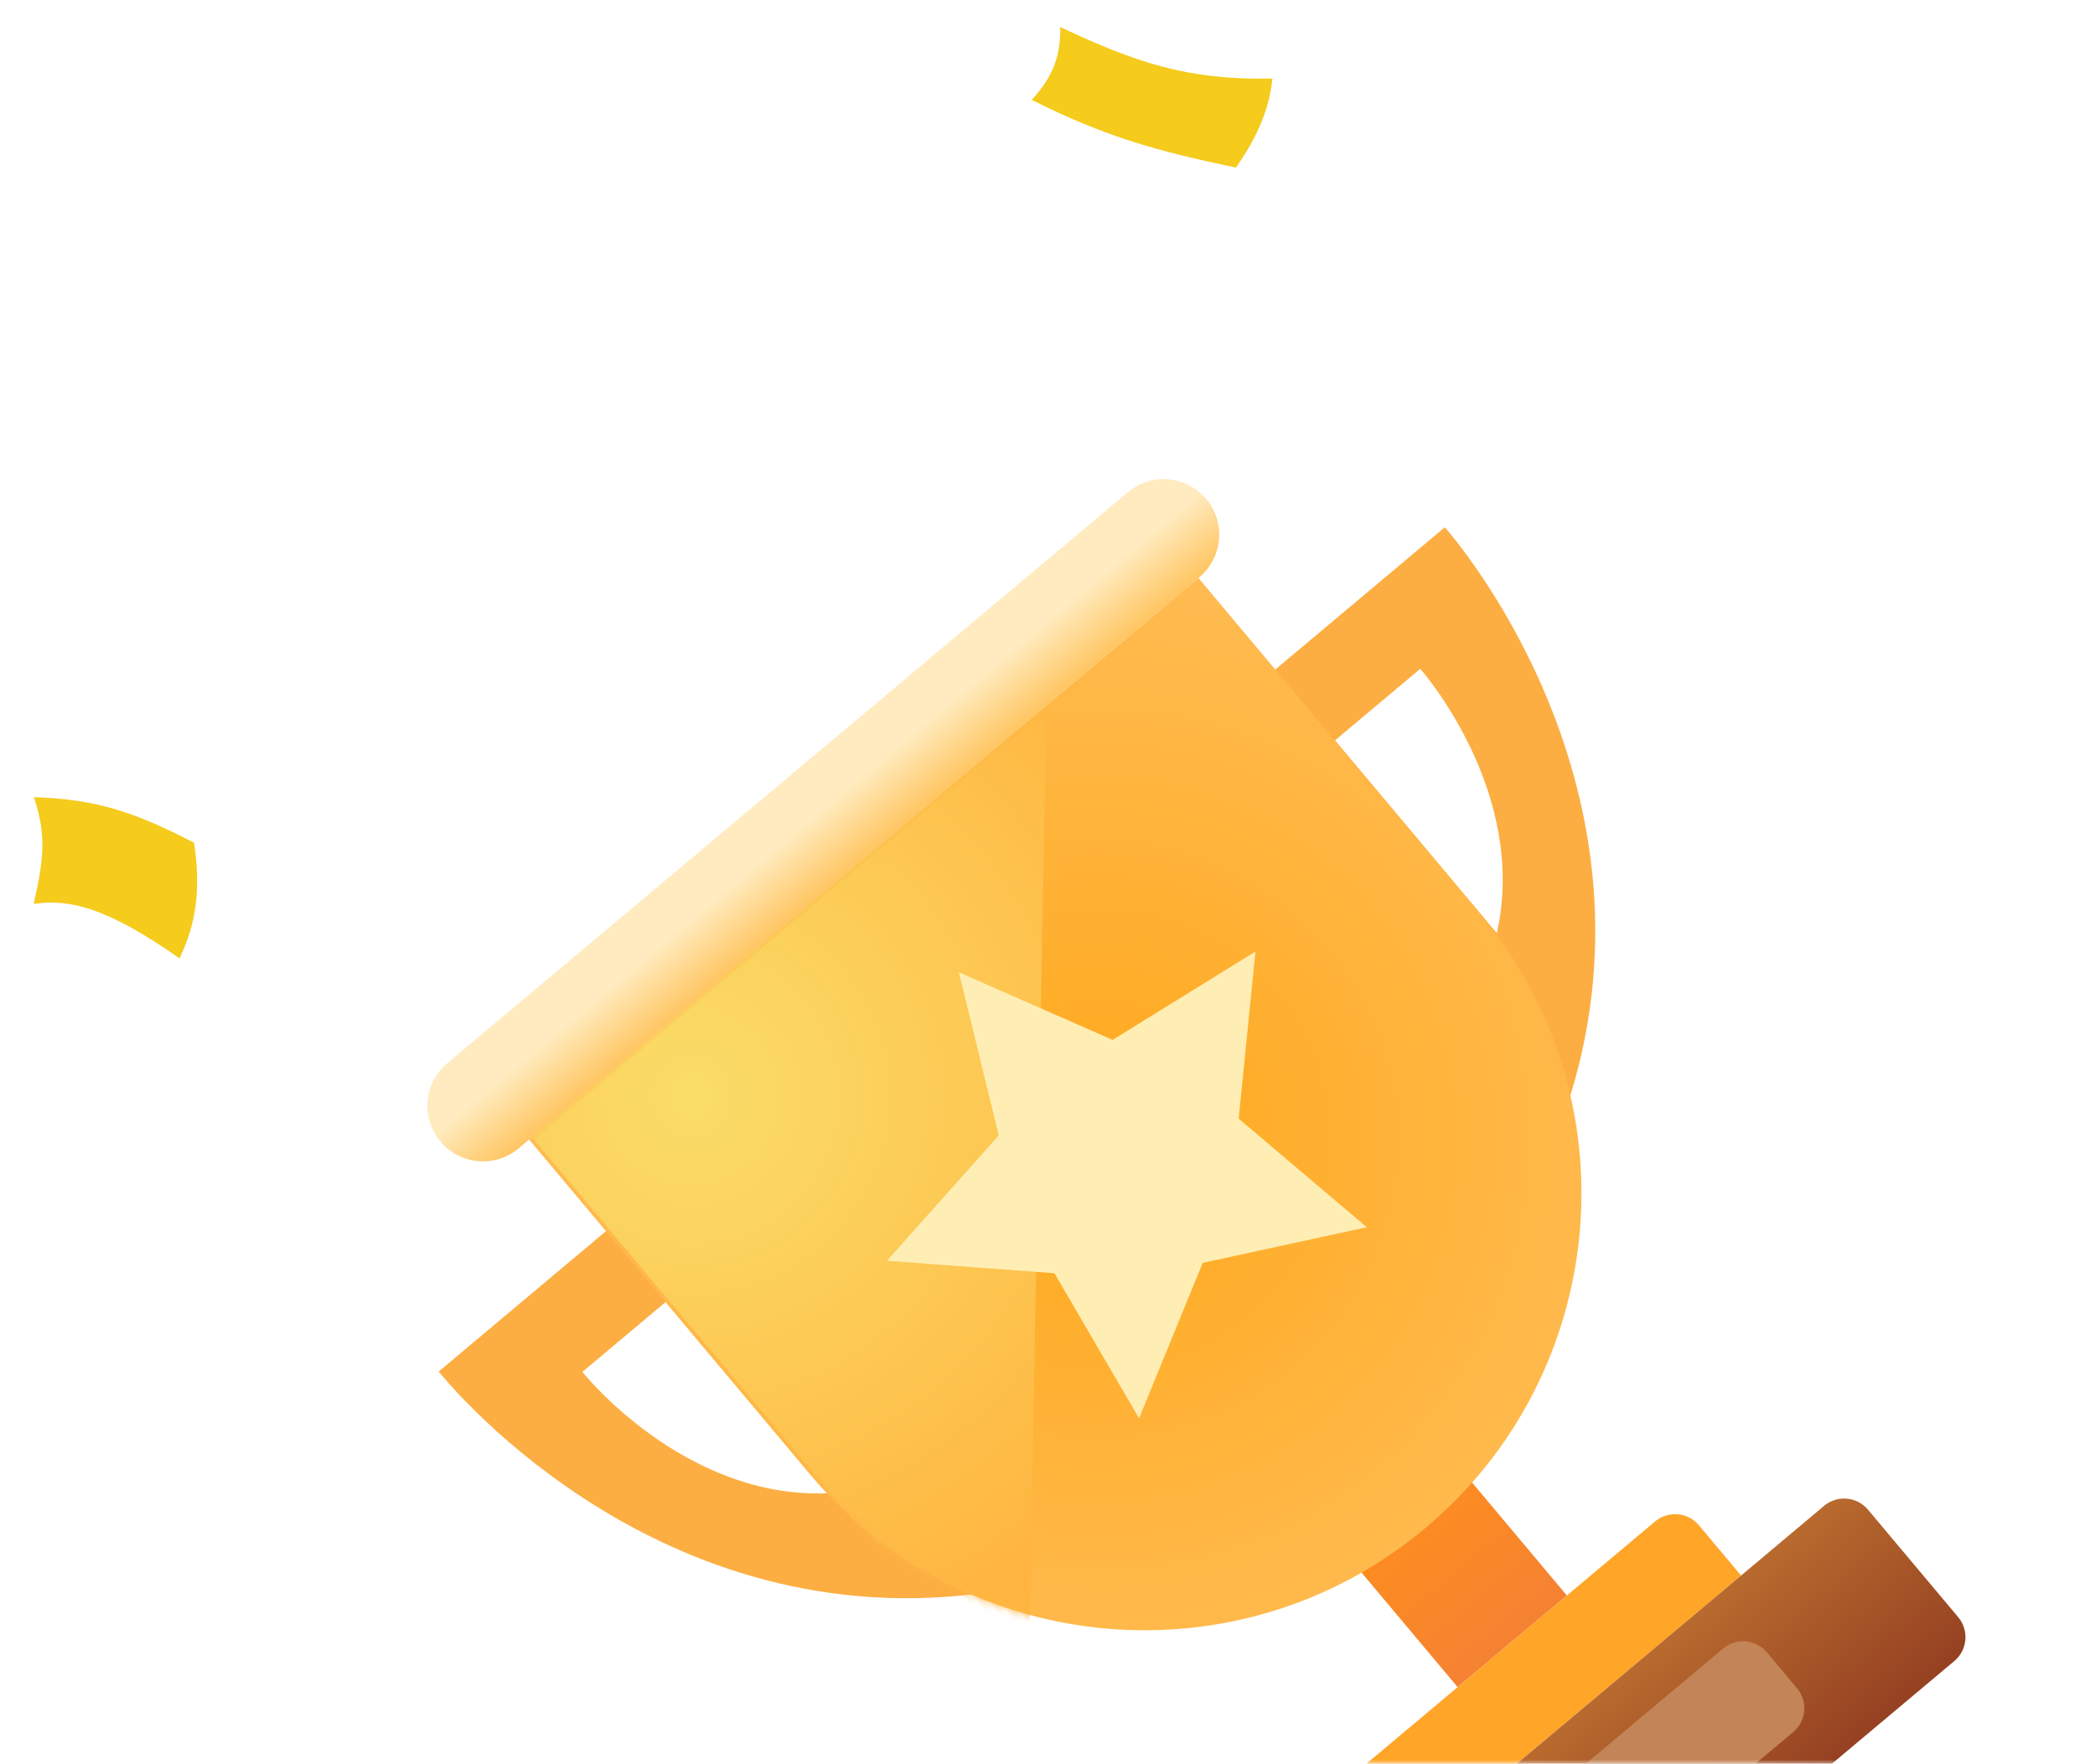 <svg width="253" height="213" xmlns="http://www.w3.org/2000/svg" xmlns:xlink="http://www.w3.org/1999/xlink">
    <defs>
        <linearGradient x1="50%" y1="145.547%" x2="50%" y2="41.828%" id="d">
            <stop stop-color="#FFA819" offset="0%"/>
            <stop stop-color="#FFEBBF" offset="100%"/>
        </linearGradient>
        <linearGradient x1="50%" y1="0%" x2="50%" y2="100%" id="e">
            <stop stop-color="#FC8C20" offset="0%"/>
            <stop stop-color="#F58233" offset="100%"/>
        </linearGradient>
        <linearGradient x1="50%" y1="0%" x2="50%" y2="100%" id="j">
            <stop stop-color="#B86A2E" offset="0%"/>
            <stop stop-color="#954122" offset="100%"/>
        </linearGradient>
        <radialGradient cx="50%" cy="41.828%" fx="50%" fy="41.828%" r="95.945%" id="g">
            <stop stop-color="#FFA91C" offset="0%"/>
            <stop stop-color="#FFC46C" offset="100%"/>
        </radialGradient>
        <radialGradient cx="22.304%" cy="9.215%" fx="22.304%" fy="9.215%" r="86.079%" gradientTransform="matrix(-.032 .87 -1 -.028 .322 -.1)" id="h">
            <stop stop-color="#FADD69" offset="0%"/>
            <stop stop-color="#FFB53F" offset="100%"/>
        </radialGradient>
        <path id="a" d="M0 0h253v213H0z"/>
        <path d="M52.757 105.512C23.62 105.512 0 81.892 0 52.755V0h105.512v52.755c0 29.137-23.618 52.757-52.755 52.757z" id="f"/>
        <filter x="-96.9%" y="-96.9%" width="293.8%" height="293.8%" filterUnits="objectBoundingBox" id="c">
            <feGaussianBlur stdDeviation="21" in="SourceGraphic"/>
        </filter>
    </defs>
    <g fill="none" fill-rule="evenodd">
        <mask id="b" fill="#fff">
            <use xlink:href="#a"/>
        </mask>
        <g mask="url(#b)">
            <g transform="rotate(-30 147.49 69.493)">
                <circle fill="#000" opacity=".299" filter="url(#c)" cx="87.753" cy="134.773" r="32.5"/>
                <path d="M132.034 13.413H24.723a6.706 6.706 0 0 1-6.707-6.706A6.706 6.706 0 0 1 24.723 0h107.311a6.706 6.706 0 0 1 6.707 6.707 6.706 6.706 0 0 1-6.707 6.706z" fill="url(#d)" transform="rotate(-10 452.52 -33.738)"/>
                <path d="m154.704 123.542-5.278-29.938 2.35-.414 10.881-1.919s3.971 19.334-7.953 32.27m19.07-45.59-26.347 4.646-5.693 1.004 10.826 61.394c29.56-27.43 21.213-67.043 21.213-67.043M51.088 141.812l-5.278-29.937-2.35.414-10.882 1.919s2.881 19.526 18.51 27.604m-33.511-36.319 26.346-4.645 5.693-1.004 10.825 61.394c-37.16-15.665-42.864-55.745-42.864-55.745" fill="#FCAE42"/>
                <path fill="url(#e)" d="M69.768 136.145h17.218v-18.818H69.768z" transform="rotate(-10 452.52 -33.738)"/>
                <g transform="rotate(-10 515.99 -191.178)">
                    <mask id="i" fill="#fff">
                        <use xlink:href="#f"/>
                    </mask>
                    <use fill="url(#g)" xlink:href="#f"/>
                    <path fill="url(#h)" mask="url(#i)" d="M.434 0H81.54L.434 93.153z"/>
                </g>
                <path d="m89.72 214.594 51.742-9.124-1.374-7.793a3.764 3.764 0 0 0-4.36-3.053l-44.33 7.817a3.764 3.764 0 0 0-3.053 4.36l1.375 7.793z" fill="#FFA528"/>
                <path d="M39.015 172.285h78.726a3.764 3.764 0 0 0 3.763-3.764v-16.936a3.764 3.764 0 0 0-3.763-3.764H39.015a3.764 3.764 0 0 0-3.763 3.764v16.936a3.764 3.764 0 0 0 3.763 3.764z" fill="url(#j)" transform="rotate(-10 452.52 -33.738)"/>
                <path d="m100.391 231.526 37.064-6.535a3.764 3.764 0 0 0 3.053-4.36l-.98-5.56a3.764 3.764 0 0 0-4.36-3.053l-37.064 6.536a3.764 3.764 0 0 0-3.053 4.36l.98 5.56a3.764 3.764 0 0 0 4.36 3.052z" fill="#C38457"/>
                <path fill="#FFEEB4" d="m96.083 95.152 11.998 16.35 20.27-.612-11.844 16.46 6.847 19.091-19.316-6.176-16.039 12.41-.095-20.28-16.76-11.418 19.257-6.358z"/>
                <path d="M3.447 32.135c4.072 1.592 7.49 4.86 11.964 14.501 3.805-2.588 6.396-5.873 8.508-11.214-4.316-6.708-7.435-10.35-14.008-14.443-.923 4.63-2.629 7.032-6.464 11.156M163.75 2.404c-1.455 2.69-3.416 4.674-7.372 5.906 5.53 8.395 10.116 13.019 17.273 19.41 5.36-2.493 7.702-5.087 9.19-7.111-9.025-4.95-13.34-9.956-19.09-18.205" fill="#F5CB1C"/>
            </g>
        </g>
    </g>
</svg>

